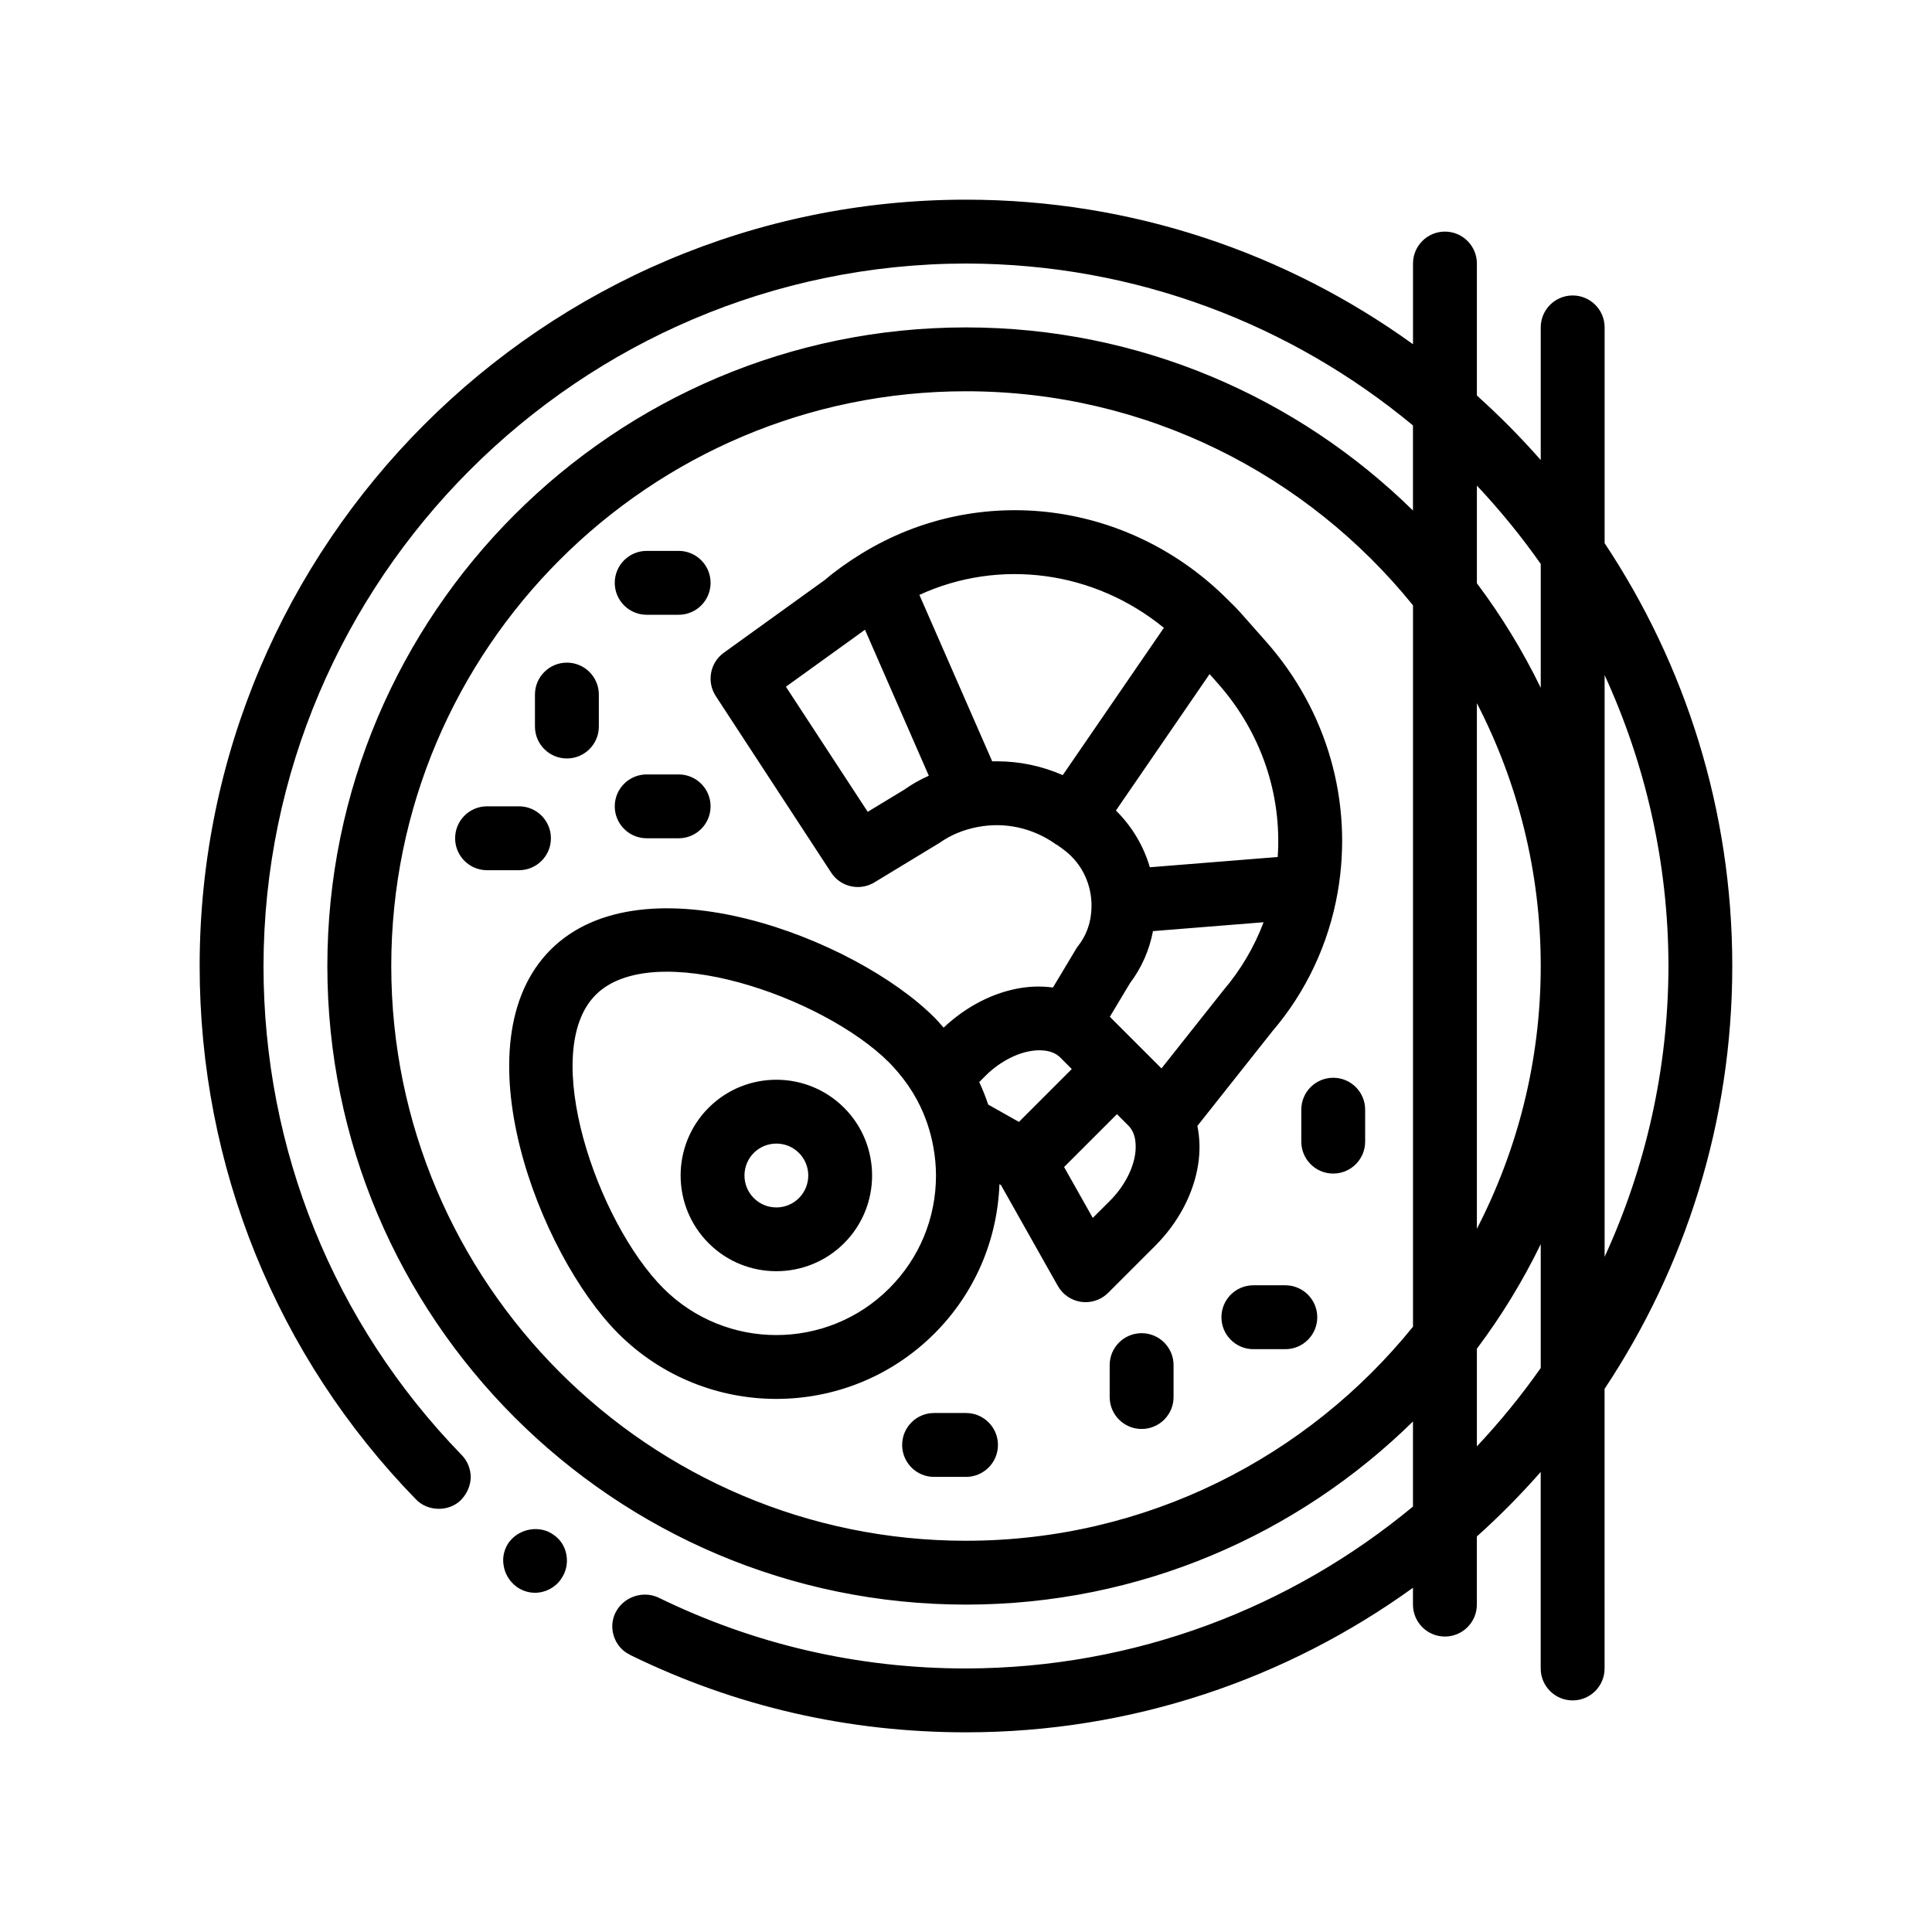 <?xml version="1.0" encoding="UTF-8"?>
<!-- Uploaded to: SVG Repo, www.svgrepo.com, Generator: SVG Repo Mixer Tools -->
<svg fill="#000000" width="800px" height="800px" version="1.1" viewBox="144 144 512 512" xmlns="http://www.w3.org/2000/svg">
 <path d="m569.24 287.93v-57.164c0-4.676-3.789-8.465-8.465-8.465-4.672 0-8.465 3.785-8.465 8.465v35.145c-5.305-6.019-10.949-11.738-16.922-17.094v-34.973c0-4.676-3.789-8.465-8.465-8.465s-8.465 3.785-8.465 8.465v21.383c-33.371-24.074-74.273-38.312-118.46-38.312-111.95 0-203.09 91.129-203.09 203.09 0 53.051 20.309 103.32 57.289 141.31 3.129 3.301 8.715 3.379 11.93 0.246 0.066-0.066 0.109-0.141 0.172-0.207 1.492-1.578 2.371-3.606 2.453-5.805 0-2.203-0.848-4.398-2.453-6.012-33.852-34.852-52.469-80.879-52.469-129.54 0.172-102.48 83.688-186 186.16-186.16 44.949 0.07 86.246 16.188 118.46 42.906v22.551c-30.551-29.988-72.379-48.527-118.46-48.527-93.316 0-169.24 75.914-169.24 169.23-0.004 93.32 75.922 169.24 169.24 169.24 46.09 0 87.914-18.539 118.46-48.531v22.547c-32.219 26.715-73.516 42.832-118.46 42.906-28.605 0-56.02-6.348-81.492-18.781-4.098-1.93-9.176-0.203-11.262 3.762-0.02 0.047-0.055 0.082-0.082 0.125-1.012 2.023-1.184 4.312-0.422 6.516 0.762 2.117 2.203 3.809 4.231 4.734 0 0.09 0 0.09 0.082 0.09 27.848 13.621 57.723 20.48 88.945 20.48 44.184 0 85.09-14.238 118.46-38.305v4.457c0 4.676 3.789 8.465 8.465 8.465 4.672 0 8.465-3.785 8.465-8.465v-18.051c5.977-5.359 11.617-11.074 16.922-17.098v52.074c0 4.676 3.789 8.465 8.465 8.465s8.465-3.785 8.465-8.465l-0.004-74.098c21.359-32.148 33.844-70.68 33.844-112.07 0-41.395-12.484-79.922-33.848-112.07zm-169.24 264.39c-83.992 0-152.31-68.332-152.31-152.32 0-83.98 68.328-152.31 152.31-152.31 47.812 0 90.52 22.164 118.46 56.73v191.17c-27.945 34.562-70.656 56.727-118.46 56.727zm152.31-152.32c0 25.09-6.137 48.754-16.922 69.641v-139.29c10.793 20.891 16.922 44.559 16.922 69.645zm16.93 0v-77.086c10.793 23.512 16.879 49.605 16.922 77.082-0.047 27.477-6.133 53.57-16.922 77.082zm-33.848-127.31c6.117 6.504 11.773 13.438 16.922 20.766v32.828c-4.762-9.801-10.438-19.074-16.922-27.711zm16.918 201.02v32.824c-5.144 7.324-10.809 14.262-16.922 20.766v-25.875c6.488-8.641 12.164-17.914 16.922-27.715zm-258.17 82.574c0.332 2.125-0.156 4.332-1.41 6.086-0.039 0.059-0.066 0.121-0.105 0.18-1.523 2.195-4.144 3.551-6.856 3.551-1.777 0-3.473-0.594-4.906-1.613l-0.086-0.082c-1.777-1.359-2.957-3.301-3.301-5.496-0.422-2.207 0.172-4.484 1.438-6.262 0.055-0.074 0.125-0.133 0.18-0.203 2.762-3.465 8.098-4.316 11.664-1.668 1.863 1.277 3.047 3.227 3.383 5.508zm187.13-139.09c8.898-10.41 14.848-23.109 17.23-36.738 4.16-23.879-2.762-48.105-18.988-66.441l-6.734-7.617c-0.785-0.887-1.605-1.715-2.434-2.527l-0.742-0.734c-0.004-0.004-0.004-0.004-0.004-0.004-26.145-26.398-66.086-31.539-97.18-12.48-0.031 0.016-0.055 0.023-0.082 0.039-3.742 2.312-6.938 4.602-9.75 7.004l-26.762 19.281c-3.672 2.644-4.609 7.707-2.137 11.492l30.57 46.762c1.617 2.481 4.316 3.836 7.09 3.836 1.492 0 3.008-0.398 4.375-1.223l17.277-10.484c2.949-2.09 6.387-3.512 10.223-4.223h0.012c7.043-1.316 14.238 0.23 20.234 4.359 0.312 0.227 0.664 0.52 0.574 0.336l1.672 1.215c4.555 3.305 7.301 8.469 7.535 14.188 0.125 2.984-0.383 7.391-3.492 11.387-0.211 0.262-0.402 0.543-0.574 0.836l-6.141 10.242c-2.648-0.348-5.422-0.352-8.262 0.082-7.406 1.137-14.707 4.883-20.711 10.551-0.805-0.902-1.578-1.828-2.445-2.691-21.016-21.016-77.098-42.566-101.71-17.957-24.605 24.605-3.066 80.699 17.945 101.72 11.547 11.543 26.719 17.32 41.883 17.32 15.164 0 30.336-5.773 41.887-17.32 10.641-10.641 16.66-24.625 17.234-39.578l0.398 0.223 15.07 26.73c1.293 2.309 3.602 3.871 6.223 4.231 0.383 0.051 0.77 0.074 1.148 0.074 2.227 0 4.383-0.883 5.981-2.481l12.418-12.414c6.184-6.184 10.238-13.875 11.43-21.668 0.539-3.516 0.434-6.938-0.215-10.141zm-47.672 49.566-7.602-13.488 14.008-14.008 3.023 3.023c2.231 2.231 2.07 5.762 1.785 7.668-0.645 4.195-3.078 8.676-6.672 12.273zm-41.551-11.25c0 11.301-4.398 21.93-12.395 29.922-16.496 16.496-43.332 16.496-59.836 0-17.578-17.59-33.074-62.664-17.945-77.793 15.129-15.113 60.207 0.371 77.781 17.957 0.852 0.852 1.641 1.742 2.41 2.656 1.875 2.215 3.512 4.586 4.875 7.094 0.105 0.191 0.207 0.387 0.312 0.586 1.969 3.762 3.34 7.809 4.098 12.027 0.445 2.465 0.699 4.988 0.699 7.551zm13.031-26.332c3.598-3.598 8.07-6.031 12.27-6.676 1.895-0.297 5.438-0.453 7.672 1.785l3.012 3.019-14.008 14.008-8.141-4.59c-0.68-2.035-1.477-4.027-2.371-5.969zm-14.934-79.602c-2.336 1.031-4.492 2.262-6.418 3.637l-9.773 5.926-21.68-33.152 20.5-14.773c0.152-0.105 0.297-0.223 0.449-0.344l3.707 8.484zm18.039-3.828c-0.414 0-0.828 0-1.238 0.016l-19.297-44.113c21.219-9.75 46.262-6.402 64.789 8.727h0.004l-26.801 39.035c-5.523-2.422-11.445-3.664-17.457-3.664zm74.426 25.363-33.887 2.719v-0.004c-1.676-5.691-4.758-10.852-8.992-15.027l14.027-20.434 10.797-15.73 2.281 2.578c11.34 12.836 16.914 29.258 15.773 45.898zm-30.805 56.027-13.684-13.684 5.324-8.883c3.094-4.109 5.152-8.785 6.109-13.82l29.16-2.336 0.152-0.012c-2.453 6.519-6.035 12.617-10.664 18.047zm-120.01 10.426c-9.898 9.898-9.898 25.996 0 35.895 4.949 4.953 11.445 7.422 17.945 7.422 6.504 0 13.008-2.469 17.957-7.422 9.891-9.898 9.891-25.996-0.004-35.895-9.902-9.898-26.004-9.898-35.898 0zm23.938 23.934c-3.293 3.305-8.676 3.316-11.969 0-3.293-3.293-3.293-8.664 0-11.965 1.652-1.652 3.82-2.473 5.984-2.473 2.168 0 4.328 0.816 5.977 2.473 3.297 3.293 3.297 8.664 0.008 11.965zm-74.199-86.887h-8.465c-4.672 0-8.457-3.785-8.457-8.465 0-4.68 3.789-8.465 8.457-8.465h8.465c4.676 0 8.465 3.785 8.465 8.465 0 4.68-3.789 8.465-8.465 8.465zm25.383-16.926c0-4.676 3.789-8.457 8.465-8.457h8.465c4.672 0 8.465 3.785 8.465 8.457 0 4.676-3.789 8.465-8.465 8.465h-8.465c-4.672 0-8.465-3.789-8.465-8.465zm-21.148-21.152v-8.465c0-4.676 3.789-8.465 8.465-8.465 4.672 0 8.465 3.785 8.465 8.465v8.465c0 4.676-3.789 8.465-8.465 8.465-4.676-0.004-8.465-3.785-8.465-8.465zm21.148-38.078c0-4.676 3.789-8.465 8.465-8.465h8.465c4.672 0 8.465 3.785 8.465 8.465 0 4.68-3.789 8.465-8.465 8.465h-8.465c-4.672-0.004-8.465-3.785-8.465-8.465zm101.55 228.47c0 4.676-3.789 8.465-8.465 8.465h-8.465c-4.672 0-8.457-3.785-8.457-8.465 0-4.68 3.789-8.465 8.457-8.465h8.469c4.676 0 8.461 3.789 8.461 8.465zm46.539-21.156v8.465c0 4.676-3.789 8.457-8.465 8.457-4.676 0-8.465-3.785-8.465-8.457v-8.465c0-4.676 3.789-8.465 8.465-8.465 4.676 0 8.465 3.789 8.465 8.465zm38.082-12.691c0 4.676-3.789 8.465-8.465 8.465h-8.465c-4.672 0-8.465-3.785-8.465-8.465 0-4.68 3.789-8.465 8.465-8.465h8.465c4.672 0 8.465 3.785 8.465 8.465zm12.691-55.004v8.465c0 4.676-3.789 8.465-8.457 8.465-4.676 0-8.465-3.785-8.465-8.465v-8.465c0-4.676 3.789-8.457 8.465-8.457 4.668-0.004 8.457 3.781 8.457 8.457z"/>
</svg>